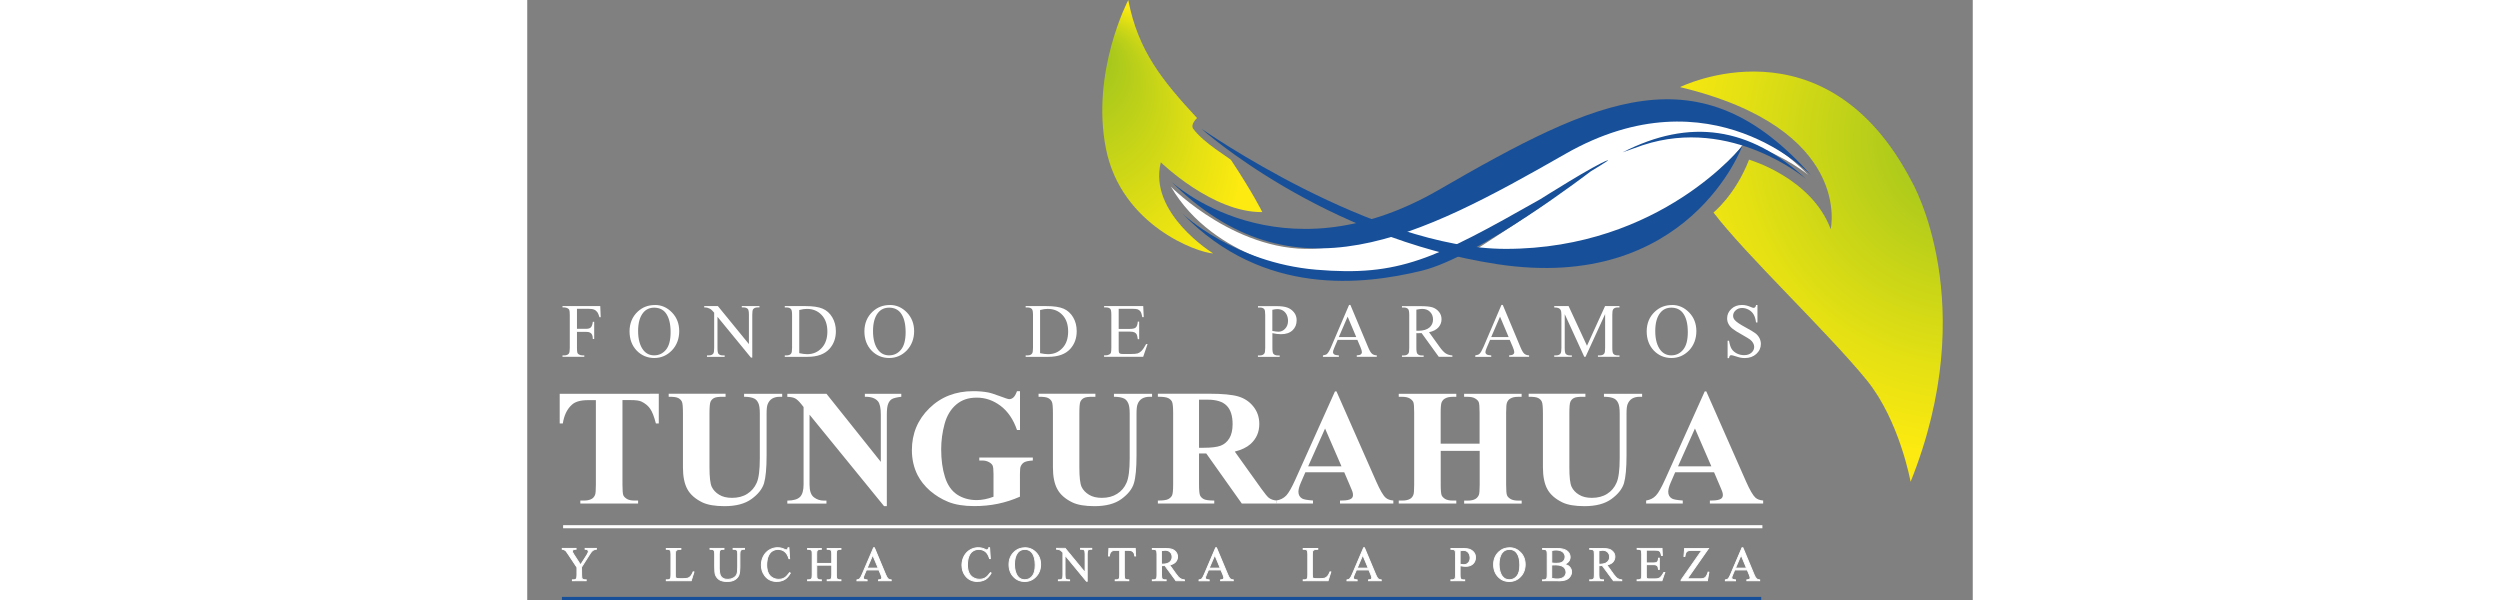 <svg xmlns="http://www.w3.org/2000/svg" xmlns:xlink="http://www.w3.org/1999/xlink" id="Layer_1" data-name="Layer 1" width="300px" height="72px" viewBox="0 0 283.73 117.77"><rect x="0" y="0" width="283.73" height="117.77" fill="#808080" stroke="none"/><defs><style>      .cls-1 {        fill: #fff;      }      .cls-2 {        fill: #174f99;      }      .cls-3 {        fill: url(#radial-gradient-2);      }      .cls-4 {        fill: url(#radial-gradient);      }    </style><radialGradient id="radial-gradient" cx="82.57" cy="31.43" fx="82.57" fy="7.34" r="31.18" gradientTransform="translate(27.43) scale(.99 1)" gradientUnits="userSpaceOnUse"><stop offset="0" stop-color="#95c11f"></stop><stop offset=".17" stop-color="#a8c81c"></stop><stop offset=".73" stop-color="#e4e013"></stop><stop offset="1" stop-color="#fcea10"></stop></radialGradient><radialGradient id="radial-gradient-2" cx="258.11" cy="27.06" fx="258.11" fy="27.06" r="62.15" xlink:href="#radial-gradient"></radialGradient></defs><g><path class="cls-4" d="M144.27,41.61s-1.81-3.69-6.12-10.19c-.23-.35-5.41-3.36-7.42-6.13-.64-.87,.74-2.12,.74-2.12-6.76-7.31-11.56-13.14-13.5-23.16,0,0-7.38,14.08-4.38,29.18,3,15.1,18.03,20.42,21.04,20.55,0,0-12.78-7.86-10.27-17.88,0,0,10.14,9.89,19.91,9.77Z"></path><path class="cls-1" d="M186.35,48.88s33.53,4,52.37-20.59c0,0-12.02-7.03-29.53,5.27-12.33,8.64-22.83,15.32-22.83,15.32Z"></path><path class="cls-1" d="M126.34,36.64s13.42,13.61,29.31,12.1c15.88-1.49,29.96-9.12,46.82-18.25,16.86-9.12,34.71-10.78,48.95,3.83,0,0-17.13-14.24-35.63-3.96-18.5,10.29-36.73,26.18-62.11,23.03,0,0-18.83-2.16-27.34-16.75Z"></path><path class="cls-2" d="M126.39,35.64s21.13,19.76,52.49,1.65c31.36-18.13,51.33-27.55,73.16-2.83,0,0-19.51-20.71-48.31-4.23-28.8,16.47-53.41,29.19-77.34,5.41Z"></path><path class="cls-2" d="M132.37,25.3s33.74,23.55,59.69,23.55c30.52,0,46.46-20.26,46.46-20.26,0,0-10.49,28.97-48.08,23.27-34.31-5.21-58.08-26.56-58.08-26.56Z"></path><path class="cls-2" d="M128.68,41.99s9.99,9.58,26.19,10.95c16.21,1.37,23.14-2.01,44.03-13.87,0,0,10.77-6.82,13.19-7.62,.68-.23-3.35,2.19-3.35,2.19,0,0-21.83,16.75-33.21,19.51-11.39,2.75-31,5.15-46.85-11.15Z"></path><path class="cls-2" d="M218.99,28.49c17.48-5.75,32.04,6.66,32.04,6.66-11.04-10.23-22.79-12.04-36.03-5.25l3.98-1.41Z"></path><path class="cls-3" d="M226.25,17.11s28.53-14.23,45.55,18.61c0,0,13.78,23.81-.27,58.85,0,0-2.17-12.05-8.64-19.99-7.8-9.54-23.84-24.67-30.05-32.87,0,0,4.33-3.49,6.98-10.37,0,0,12.26,3.53,16.03,13.65,0,0,4.52-19.74-29.61-27.9Z"></path></g><g><path class="cls-1" d="M9.76,60.62v3.92h1.81c.42,0,.72-.09,.91-.28,.19-.18,.32-.55,.39-1.09h.27v3.37h-.27c0-.39-.06-.67-.15-.85-.09-.19-.23-.32-.4-.41-.16-.09-.41-.14-.75-.14h-1.81v3.13c0,.5,.03,.84,.09,1,.05,.13,.15,.23,.31,.32,.22,.12,.45,.17,.68,.17h.36v.28H6.92v-.28h.35c.41,0,.71-.12,.9-.36,.12-.16,.18-.54,.18-1.13v-6.44c0-.5-.03-.83-.1-1-.04-.12-.15-.22-.3-.31-.21-.11-.44-.18-.68-.18h-.35v-.27h7.41l.09,2.19h-.25c-.13-.47-.28-.81-.45-1.03-.17-.21-.38-.38-.62-.47-.25-.1-.63-.15-1.15-.15h-2.19Z"></path><path class="cls-1" d="M25.05,59.86c1.3,0,2.41,.49,3.36,1.47,.95,.98,1.42,2.21,1.42,3.67s-.47,2.77-1.43,3.77c-.95,.99-2.11,1.5-3.46,1.5s-2.52-.49-3.46-1.46c-.93-.98-1.4-2.24-1.4-3.78s.54-2.87,1.61-3.87c.94-.87,2.06-1.29,3.36-1.29Zm-.14,.53c-.89,0-1.61,.33-2.15,.99-.67,.82-1,2.03-1,3.61s.35,2.88,1.04,3.75c.54,.67,1.24,1.01,2.11,1.01,.94,0,1.71-.37,2.32-1.1,.6-.73,.91-1.88,.91-3.45,0-1.71-.34-2.97-1-3.82-.54-.66-1.29-.99-2.24-.99Z"></path><path class="cls-1" d="M34.73,60.08h2.69l6.09,7.46v-5.74c0-.62-.07-.99-.2-1.14-.18-.21-.47-.32-.86-.32h-.34v-.27h3.47v.27h-.36c-.42,0-.71,.12-.9,.38-.1,.16-.15,.52-.15,1.08v8.39h-.26l-6.57-8.01v6.13c0,.61,.07,1,.2,1.14,.18,.21,.47,.31,.86,.31h.35v.28h-3.47v-.28h.35c.43,0,.73-.12,.9-.38,.11-.16,.16-.51,.16-1.08v-6.93c-.29-.33-.5-.55-.65-.66-.16-.11-.37-.2-.66-.3-.14-.04-.35-.07-.64-.07v-.27Z"></path><path class="cls-1" d="M50.55,70.04v-.28h.38c.41,0,.72-.13,.89-.4,.1-.16,.16-.52,.16-1.09v-6.44c0-.62-.07-1.01-.21-1.16-.19-.22-.47-.32-.84-.32h-.38v-.27h4.05c1.48,0,2.62,.17,3.39,.51,.78,.33,1.41,.9,1.88,1.69,.47,.79,.71,1.7,.71,2.73,0,1.38-.42,2.53-1.26,3.47-.95,1.04-2.38,1.56-4.31,1.56h-4.45Zm2.84-.72c.62,.13,1.14,.2,1.56,.2,1.13,0,2.08-.4,2.83-1.2,.75-.79,1.13-1.88,1.13-3.25s-.38-2.46-1.13-3.25c-.75-.79-1.7-1.19-2.89-1.19-.44,0-.94,.07-1.5,.22v8.46Z"></path><path class="cls-1" d="M71.16,59.86c1.29,0,2.41,.49,3.36,1.47,.94,.98,1.42,2.21,1.42,3.67s-.48,2.77-1.43,3.77c-.95,.99-2.12,1.5-3.47,1.5s-2.52-.49-3.46-1.46c-.93-.98-1.4-2.24-1.4-3.78s.54-2.87,1.62-3.87c.94-.87,2.06-1.29,3.36-1.29Zm-.14,.53c-.89,0-1.61,.33-2.15,.99-.67,.82-1,2.03-1,3.61s.34,2.88,1.04,3.75c.54,.67,1.24,1.01,2.12,1.01,.94,0,1.71-.37,2.32-1.1,.61-.73,.92-1.88,.92-3.45,0-1.71-.34-2.97-1.01-3.82-.54-.66-1.29-.99-2.23-.99Z"></path><path class="cls-1" d="M97.83,70.04v-.28h.38c.42,0,.72-.13,.9-.4,.1-.16,.16-.52,.16-1.09v-6.44c0-.62-.07-1.01-.21-1.16-.19-.22-.47-.32-.85-.32h-.38v-.27h4.05c1.49,0,2.62,.17,3.4,.51,.77,.33,1.4,.9,1.87,1.69,.47,.79,.7,1.7,.7,2.73,0,1.38-.42,2.53-1.26,3.47-.95,1.04-2.38,1.56-4.32,1.56h-4.45Zm2.83-.72c.63,.13,1.15,.2,1.57,.2,1.14,0,2.07-.4,2.82-1.2,.75-.79,1.12-1.88,1.12-3.25s-.37-2.46-1.12-3.25c-.75-.79-1.71-1.19-2.88-1.19-.44,0-.95,.07-1.51,.22v8.46Z"></path><path class="cls-1" d="M116.09,60.62v3.94h2.18c.57,0,.95-.09,1.14-.25,.26-.22,.39-.62,.43-1.19h.27v3.46h-.27c-.07-.49-.14-.8-.21-.93-.09-.17-.23-.3-.43-.41-.2-.09-.51-.15-.93-.15h-2.18v3.28c0,.44,.01,.71,.05,.8,.04,.11,.11,.17,.2,.23,.1,.05,.29,.08,.56,.08h1.68c.57,0,.97-.04,1.23-.11,.25-.08,.5-.24,.73-.46,.3-.31,.61-.76,.93-1.37h.29l-.86,2.49h-7.68v-.28h.35c.23,0,.45-.05,.67-.17,.16-.07,.27-.19,.33-.35,.05-.16,.08-.47,.08-.96v-6.47c0-.63-.07-1.02-.19-1.16-.18-.2-.47-.3-.88-.3h-.35v-.27h7.68l.1,2.18h-.28c-.1-.52-.21-.88-.34-1.08-.13-.2-.31-.34-.56-.45-.19-.06-.54-.11-1.03-.11h-2.73Z"></path><path class="cls-1" d="M146.26,65.38v2.9c0,.64,.07,1.02,.2,1.17,.19,.21,.47,.32,.85,.32h.38v.28h-4.27v-.28h.38c.42,0,.72-.14,.9-.41,.09-.14,.15-.5,.15-1.08v-6.44c0-.62-.06-1.01-.19-1.16-.19-.22-.47-.32-.85-.32h-.38v-.27h3.65c.89,0,1.59,.09,2.11,.28,.51,.18,.95,.5,1.3,.93,.35,.43,.53,.95,.53,1.55,0,.82-.27,1.48-.8,1.98-.54,.51-1.3,.77-2.28,.77-.24,0-.5-.02-.77-.05-.28-.04-.58-.09-.89-.15Zm0-.42c.26,.06,.48,.09,.68,.11,.2,.02,.38,.04,.52,.04,.51,0,.95-.2,1.31-.6,.37-.39,.56-.9,.56-1.53,0-.43-.09-.83-.26-1.2-.19-.37-.44-.64-.75-.83-.33-.19-.69-.28-1.11-.28-.25,0-.57,.05-.96,.14v4.14Z"></path><path class="cls-1" d="M162.92,66.71h-3.85l-.67,1.57c-.17,.39-.25,.68-.25,.86,0,.15,.07,.28,.22,.4,.15,.12,.46,.19,.94,.22v.28h-3.13v-.28c.42-.07,.68-.17,.8-.29,.26-.23,.53-.71,.83-1.43l3.5-8.19h.26l3.47,8.27c.27,.67,.53,1.1,.76,1.3,.22,.2,.54,.32,.95,.33v.28h-3.93v-.28c.4-.02,.67-.08,.8-.2,.15-.12,.21-.25,.21-.41,0-.21-.09-.55-.29-1.02l-.61-1.43Zm-.2-.55l-1.69-4.01-1.73,4.01h3.42Z"></path><path class="cls-1" d="M181.58,70.04h-2.66l-3.37-4.66c-.25,.01-.46,.02-.61,.02-.06,0-.13,0-.2,0-.07,0-.15,0-.22-.01v2.89c0,.64,.07,1.02,.21,1.17,.18,.21,.46,.32,.83,.32h.39v.28h-4.26v-.28h.37c.42,0,.72-.14,.91-.41,.1-.14,.15-.5,.15-1.08v-6.44c0-.62-.07-1.01-.21-1.16-.18-.22-.47-.32-.85-.32h-.37v-.27h3.62c1.06,0,1.84,.08,2.34,.23,.5,.16,.93,.44,1.28,.86,.35,.41,.53,.9,.53,1.48,0,.61-.21,1.14-.6,1.59-.4,.45-1.01,.78-1.85,.96l2.05,2.85c.47,.66,.88,1.09,1.21,1.3,.34,.23,.78,.36,1.32,.41v.28Zm-7.07-5.12c.09,0,.17,0,.24,0,.06,0,.12,0,.17,0,.95,0,1.66-.22,2.15-.62,.48-.41,.72-.94,.72-1.57s-.2-1.13-.58-1.51c-.39-.4-.91-.59-1.54-.59-.29,0-.67,.05-1.15,.15v4.13Z"></path><path class="cls-1" d="M192.84,66.71h-3.85l-.67,1.57c-.16,.39-.25,.68-.25,.86,0,.15,.07,.28,.21,.4,.15,.12,.46,.19,.94,.22v.28h-3.14v-.28c.42-.07,.68-.17,.81-.29,.25-.23,.52-.71,.83-1.43l3.5-8.19h.26l3.46,8.27c.28,.67,.53,1.1,.76,1.3,.23,.2,.54,.32,.95,.33v.28h-3.92v-.28c.4-.02,.66-.08,.8-.2,.15-.12,.21-.25,.21-.41,0-.21-.09-.55-.29-1.02l-.61-1.43Zm-.21-.55l-1.69-4.01-1.73,4.01h3.42Z"></path><path class="cls-1" d="M207.48,70.04l-3.84-8.38v6.65c0,.61,.07,1,.19,1.14,.18,.21,.47,.31,.86,.31h.35v.28h-3.46v-.28h.35c.42,0,.72-.12,.89-.38,.11-.16,.17-.51,.17-1.08v-6.5c0-.44-.05-.76-.15-.95-.06-.15-.19-.27-.38-.36-.18-.09-.48-.14-.88-.14v-.27h2.82l3.61,7.79,3.55-7.79h2.82v.27h-.34c-.43,0-.73,.12-.9,.38-.11,.16-.16,.52-.16,1.08v6.5c0,.61,.07,1,.21,1.14,.17,.21,.46,.31,.86,.31h.34v.28h-4.23v-.28h.36c.42,0,.72-.12,.89-.38,.11-.16,.16-.51,.16-1.08v-6.65l-3.84,8.38h-.24Z"></path><path class="cls-1" d="M224.7,59.86c1.29,0,2.41,.49,3.36,1.47,.95,.98,1.42,2.21,1.42,3.67s-.48,2.77-1.42,3.77c-.96,.99-2.11,1.5-3.47,1.5s-2.52-.49-3.46-1.46c-.93-.98-1.4-2.24-1.4-3.78s.54-2.87,1.62-3.87c.94-.87,2.05-1.29,3.35-1.29Zm-.14,.53c-.9,0-1.61,.33-2.15,.99-.67,.82-1,2.03-1,3.61s.34,2.88,1.04,3.75c.54,.67,1.24,1.01,2.11,1.01,.94,0,1.71-.37,2.32-1.1,.61-.73,.92-1.88,.92-3.45,0-1.71-.33-2.97-1.01-3.82-.54-.66-1.28-.99-2.23-.99Z"></path><path class="cls-1" d="M241.47,59.86v3.44h-.28c-.08-.66-.24-1.18-.47-1.57-.22-.39-.55-.7-.96-.93-.42-.23-.86-.35-1.31-.35-.51,0-.93,.16-1.26,.47-.34,.3-.5,.67-.5,1.06,0,.3,.1,.58,.32,.83,.3,.37,1.03,.86,2.16,1.47,.93,.5,1.56,.88,1.91,1.15,.34,.26,.6,.58,.79,.94,.18,.37,.27,.75,.27,1.14,0,.75-.29,1.4-.88,1.95-.59,.54-1.34,.82-2.26,.82-.29,0-.55-.02-.81-.07-.15-.02-.47-.11-.95-.26-.47-.16-.77-.23-.91-.23-.12,0-.22,.03-.28,.11-.07,.07-.13,.23-.16,.46h-.28v-3.41h.28c.12,.71,.29,1.25,.51,1.6,.22,.35,.55,.65,.99,.88,.45,.23,.93,.35,1.46,.35,.61,0,1.09-.16,1.45-.49,.36-.32,.53-.7,.53-1.14,0-.25-.07-.49-.21-.75-.13-.25-.34-.48-.62-.7-.19-.14-.71-.45-1.56-.94-.86-.47-1.45-.85-1.82-1.14-.36-.28-.63-.59-.82-.94-.19-.34-.28-.71-.28-1.13,0-.72,.28-1.33,.83-1.85,.55-.52,1.24-.77,2.09-.77,.53,0,1.09,.12,1.68,.38,.28,.12,.47,.19,.58,.19,.13,0,.23-.04,.31-.12,.08-.07,.15-.22,.19-.45h.28Z"></path></g><g><g><path class="cls-1" d="M11.35,107.65h2.21v.17h-.12c-.09,0-.2,.04-.36,.1-.16,.07-.3,.18-.43,.31-.12,.14-.28,.36-.47,.66l-1.53,2.41v1.58c0,.4,.04,.64,.13,.73,.12,.13,.31,.2,.56,.2h.21v.17h-2.69v-.17h.22c.27,0,.45-.09,.57-.25,.06-.09,.1-.33,.1-.69v-1.49l-1.74-2.66c-.2-.31-.34-.5-.42-.59-.07-.08-.23-.17-.46-.28-.06-.02-.15-.04-.27-.04v-.17h2.71v.17h-.13c-.15,0-.29,.03-.41,.1-.12,.06-.18,.17-.18,.31,0,.11,.09,.31,.28,.6l1.33,2.05,1.24-1.95c.18-.3,.28-.51,.28-.66,0-.08-.02-.17-.06-.23-.04-.07-.11-.12-.19-.16-.08-.04-.21-.06-.38-.06v-.17Z"></path><path class="cls-1" d="M11.64,114.08h-2.87v-.36h.32c.24,0,.4-.07,.49-.2,.04-.06,.09-.21,.09-.64v-1.49l-1.73-2.6c-.2-.31-.34-.5-.41-.58-.04-.04-.15-.13-.42-.26-.03-.02-.09-.04-.24-.04h-.09v-.36h2.9v.36h-.23c-.13,0-.26,.02-.36,.09-.1,.05-.14,.11-.14,.22,0,.05,.04,.2,.27,.56l1.25,1.93,1.17-1.83c.18-.28,.26-.49,.26-.61,0-.07-.01-.14-.05-.18-.03-.06-.08-.1-.15-.14-.05-.02-.15-.04-.34-.04h-.09v-.36h2.4v.36h-.21c-.07,0-.17,.04-.32,.1-.14,.06-.28,.16-.4,.29-.13,.13-.29,.35-.46,.64l-1.53,2.41,.02,1.53c0,.48,.06,.63,.1,.68,.11,.11,.27,.16,.5,.16h.3v.36h0Zm-2.39-.19h1.93c-.2-.02-.35-.09-.46-.21-.1-.12-.15-.37-.15-.8v-1.58l1.54-2.46c.19-.3,.35-.52,.49-.67,.14-.14,.29-.26,.45-.33,.12-.05,.21-.09,.29-.1h-1.79c.08,0,.15,.02,.21,.05,.1,.05,.18,.12,.24,.19,.05,.09,.08,.19,.08,.29,0,.16-.09,.38-.29,.7l-1.32,2.08-1.4-2.16c-.2-.31-.3-.52-.3-.66,0-.17,.08-.31,.23-.39,.09-.05,.2-.09,.31-.1h-2.26c.05,0,.1,.02,.15,.04,.23,.11,.39,.22,.48,.3,.07,.08,.22,.28,.43,.6l1.74,2.65v1.55c0,.38-.02,.62-.11,.74-.1,.15-.26,.25-.48,.27h0Z"></path></g><g><path class="cls-1" d="M32.59,112.23l.15,.03-.54,1.72h-4.91v-.17h.24c.27,0,.46-.09,.57-.27,.07-.09,.1-.33,.1-.69v-4.09c0-.39-.05-.64-.13-.74-.13-.13-.31-.2-.54-.2h-.24v-.17h2.87v.17c-.34,0-.57,.02-.71,.09-.13,.06-.23,.15-.28,.25-.05,.1-.08,.33-.08,.71v3.98c0,.26,.03,.43,.08,.53,.03,.06,.09,.11,.17,.15,.07,.03,.32,.04,.73,.04h.46c.48,0,.82-.04,1.01-.1,.2-.07,.38-.2,.54-.38,.16-.18,.33-.47,.49-.87Z"></path><path class="cls-1" d="M32.27,114.08h-5.07v-.36h.34c.23,0,.4-.07,.5-.22,.03-.05,.08-.19,.08-.64v-4.09c0-.48-.06-.64-.11-.68-.1-.11-.25-.17-.47-.17h-.34v-.36h3.05v.36h-.1c-.34,0-.55,.02-.66,.08-.12,.05-.2,.12-.24,.2-.02,.05-.07,.2-.07,.68v3.98c0,.3,.04,.43,.07,.49,.03,.04,.07,.08,.12,.1,.03,0,.16,.04,.7,.04h.46c.46,0,.79-.04,.99-.1,.19-.07,.35-.19,.5-.36,.15-.17,.32-.45,.47-.83l.02-.07,.33,.07-.59,1.88h0Zm-4.57-.19h4.44l.43-1.38c-.13,.28-.26,.5-.39,.65-.17,.19-.37,.33-.58,.41-.21,.08-.55,.12-1.05,.12h-.46c-.57,0-.71-.04-.77-.06-.09-.03-.17-.1-.21-.18-.06-.12-.08-.31-.08-.58v-3.98c0-.39,.03-.63,.08-.76,.05-.11,.16-.21,.32-.29,.09-.05,.23-.07,.4-.08h-2.11c.19,.02,.33,.1,.44,.22,.11,.12,.16,.38,.16,.8v4.09c0,.39-.04,.63-.11,.74-.11,.16-.28,.27-.49,.29h0Z"></path></g><g><path class="cls-1" d="M40.39,107.82v-.17h2.24v.17h-.24c-.25,0-.44,.1-.57,.31-.06,.1-.1,.33-.1,.68v2.58c0,.63-.06,1.12-.19,1.47-.13,.36-.37,.66-.75,.91-.37,.25-.87,.38-1.5,.38-.69,0-1.23-.12-1.58-.36-.35-.24-.61-.56-.76-.96-.1-.28-.15-.8-.15-1.56v-2.48c0-.39-.06-.64-.16-.76-.11-.12-.29-.18-.52-.18h-.24v-.17h2.74v.17h-.25c-.25,0-.45,.08-.55,.24-.09,.11-.12,.35-.12,.7v2.77c0,.25,.02,.53,.07,.84,.04,.32,.12,.57,.25,.75,.12,.17,.28,.32,.51,.44,.23,.12,.5,.17,.82,.17,.41,0,.79-.09,1.11-.28,.33-.18,.55-.41,.68-.69,.11-.28,.17-.76,.17-1.44v-2.56c0-.39-.05-.64-.13-.74-.12-.13-.3-.2-.54-.2h-.24Z"></path><path class="cls-1" d="M39.28,114.23c-.71,0-1.25-.13-1.63-.37-.37-.25-.64-.59-.8-1.02-.1-.28-.15-.8-.15-1.59v-2.48c0-.45-.07-.63-.14-.71-.09-.09-.24-.15-.45-.15h-.33v-.36h2.93v.36h-.34c-.23,0-.39,.06-.48,.2-.04,.06-.11,.21-.11,.65v2.77c0,.24,.02,.52,.07,.83,.04,.3,.12,.54,.23,.7,.11,.17,.26,.3,.48,.41,.48,.24,1.29,.21,1.85-.11,.31-.17,.52-.38,.63-.64,.12-.27,.18-.75,.18-1.4v-2.56c0-.48-.07-.63-.12-.68-.1-.11-.25-.17-.46-.17h-.33v-.36h2.43v.36h-.33c-.22,0-.38,.09-.49,.26-.03,.05-.09,.19-.09,.62v2.58c0,.65-.07,1.14-.19,1.51-.13,.36-.4,.68-.79,.95-.38,.26-.9,.39-1.55,.39h0Zm-2.99-6.48c.18,.02,.32,.08,.41,.19,.13,.15,.19,.42,.19,.83v2.48c0,.75,.05,1.27,.14,1.54,.14,.38,.38,.7,.73,.92,.34,.23,.85,.34,1.52,.34,.61,0,1.1-.13,1.45-.36,.35-.25,.59-.53,.71-.85,.13-.34,.19-.83,.19-1.45v-2.58c0-.37,.03-.61,.11-.73,.12-.18,.29-.3,.51-.33h-1.46c.18,.02,.34,.1,.45,.22,.1,.12,.15,.38,.15,.8v2.56c0,.68-.05,1.17-.18,1.47-.13,.3-.37,.56-.71,.74-.62,.34-1.49,.37-2.02,.1-.23-.12-.42-.28-.54-.47-.13-.19-.21-.45-.27-.79-.04-.32-.07-.6-.07-.85v-2.77c0-.38,.06-.63,.15-.75,.1-.15,.25-.24,.47-.27h-1.91Z"></path></g><g><path class="cls-1" d="M51.37,107.51l.15,2.15h-.15c-.19-.64-.46-1.11-.82-1.39-.36-.29-.79-.42-1.29-.42-.43,0-.79,.1-1.14,.31-.33,.22-.6,.56-.8,1.02-.2,.47-.28,1.06-.28,1.75,0,.57,.08,1.07,.27,1.49,.18,.42,.46,.74,.83,.96,.37,.23,.79,.35,1.27,.35,.41,0,.78-.09,1.08-.27,.32-.17,.66-.52,1.04-1.04l.14,.09c-.32,.57-.69,.98-1.11,1.24-.43,.26-.93,.39-1.52,.39-1.05,0-1.86-.39-2.44-1.18-.43-.58-.65-1.25-.65-2.05,0-.63,.14-1.2,.43-1.74,.28-.53,.67-.94,1.17-1.23,.49-.29,1.04-.43,1.62-.43,.46,0,.91,.1,1.36,.34,.14,.07,.23,.1,.28,.1,.09,0,.16-.02,.23-.09,.08-.08,.13-.2,.17-.35h.16Z"></path><path class="cls-1" d="M49.04,114.23c-1.08,0-1.92-.4-2.51-1.21-.44-.59-.67-1.3-.67-2.11,0-.65,.15-1.25,.43-1.78,.3-.55,.7-.98,1.21-1.27,.91-.54,2.06-.62,3.07-.11,.17,.09,.22,.09,.22,.09,.08,0,.13-.02,.18-.06,.07-.07,.11-.17,.14-.3l.02-.07h.32l.15,2.34h-.31l-.02-.07c-.19-.62-.45-1.08-.8-1.34-.63-.5-1.62-.56-2.33-.1-.32,.19-.57,.52-.76,.97-.19,.45-.29,1.02-.29,1.71,0,.56,.09,1.05,.26,1.45,.18,.41,.44,.71,.79,.92,.65,.41,1.61,.44,2.26,.08,.31-.17,.64-.52,1.01-1.02l.06-.08,.28,.19-.04,.08c-.33,.57-.71,1-1.14,1.27-.45,.26-.97,.4-1.56,.4h0Zm.14-6.63c-.57,0-1.1,.14-1.58,.42-.48,.27-.86,.68-1.14,1.2-.28,.51-.41,1.08-.41,1.69,0,.77,.2,1.44,.63,2,.55,.75,1.35,1.13,2.36,1.13,.56,0,1.05-.13,1.47-.38,.38-.24,.72-.61,1.02-1.11-.36,.49-.69,.81-1,.98-.71,.39-1.73,.35-2.44-.08-.38-.23-.67-.57-.87-1.01-.18-.43-.28-.94-.28-1.53,0-.71,.1-1.3,.29-1.78,.21-.49,.49-.85,.83-1.06,.77-.49,1.85-.44,2.54,.11,.34,.27,.62,.71,.81,1.29l-.14-1.89c-.04,.13-.1,.24-.18,.32-.13,.12-.23,.19-.61,0-.43-.21-.87-.32-1.32-.32h0Z"></path></g><g><path class="cls-1" d="M56.84,110.59h2.95v-1.82c0-.32-.02-.54-.06-.64-.04-.07-.1-.14-.2-.2-.13-.07-.27-.11-.43-.11h-.22v-.17h2.71v.17h-.22c-.15,0-.29,.04-.43,.1-.1,.05-.16,.12-.2,.23-.04,.1-.06,.31-.06,.61v4.09c0,.33,.02,.54,.06,.64,.03,.08,.09,.14,.19,.2,.13,.07,.28,.12,.43,.12h.22v.17h-2.71v-.17h.22c.26,0,.45-.07,.57-.23,.08-.1,.11-.34,.11-.72v-1.93h-2.95v1.93c0,.33,.02,.54,.06,.64,.03,.08,.09,.14,.2,.2,.14,.07,.28,.12,.42,.12h.23v.17h-2.71v-.17h.22c.26,0,.45-.07,.57-.23,.07-.1,.11-.34,.11-.72v-4.09c0-.32-.02-.54-.06-.64-.03-.07-.1-.14-.19-.2-.13-.07-.28-.11-.43-.11h-.22v-.17h2.71v.17h-.23c-.14,0-.29,.04-.42,.1-.1,.05-.16,.12-.2,.23-.04,.1-.06,.31-.06,.61v1.82Z"></path><path class="cls-1" d="M61.67,114.08h-2.89v-.36h.31c.23,0,.39-.06,.49-.19,.05-.06,.1-.22,.1-.67v-1.83h-2.76v1.83c0,.4,.04,.55,.06,.61,.02,.06,.07,.11,.15,.15,.12,.07,.25,.1,.37,.1h.32v.36h-2.89v-.36h.32c.23,0,.39-.06,.49-.19,.04-.05,.1-.2,.1-.67v-4.09c0-.38-.03-.54-.05-.6-.02-.06-.07-.1-.16-.16-.12-.06-.25-.09-.38-.09h-.32v-.36h2.89v.36h-.32c-.14,0-.26,.02-.38,.09-.08,.04-.13,.1-.16,.18-.02,.05-.05,.19-.05,.58v1.73h2.76v-1.73c0-.38-.03-.54-.05-.6-.02-.06-.08-.1-.15-.15-.12-.07-.24-.1-.38-.1h-.31v-.36h2.89v.36h-.31c-.14,0-.27,.02-.38,.09-.08,.04-.13,.1-.16,.18-.03,.06-.05,.21-.05,.58v4.09c0,.31,.02,.52,.05,.6,.02,.06,.08,.11,.16,.16,.12,.07,.25,.1,.38,.1h.31v.36h0Zm-2.41-.19h1.95c-.11-.02-.22-.05-.33-.11-.11-.07-.19-.15-.23-.25-.05-.11-.07-.32-.07-.67v-4.09c0-.32,.02-.52,.06-.64,.04-.12,.12-.21,.24-.28,.11-.05,.21-.09,.32-.1h-1.96c.11,0,.22,.05,.32,.1,.12,.07,.19,.15,.24,.25,.04,.11,.07,.33,.07,.67v1.92h-3.13v-1.92c0-.32,.03-.52,.07-.64,.04-.12,.12-.21,.24-.28,.1-.05,.2-.09,.33-.1h-1.97c.11,0,.22,.05,.32,.1,.12,.07,.2,.16,.23,.25,.05,.11,.07,.33,.07,.67v4.09c0,.42-.03,.66-.13,.78-.11,.14-.27,.23-.48,.25h1.96c-.11-.02-.22-.05-.33-.11-.12-.07-.2-.14-.24-.24-.05-.12-.07-.34-.07-.68v-2.02h3.13v2.02c0,.42-.04,.66-.14,.78-.11,.14-.27,.23-.47,.25h0Z"></path></g><g><path class="cls-1" d="M69.03,111.86h-2.45l-.43,1c-.11,.25-.16,.43-.16,.55,0,.1,.05,.18,.14,.26,.09,.08,.29,.12,.59,.15v.17h-2v-.17c.26-.05,.44-.11,.52-.19,.16-.15,.33-.45,.53-.91l2.23-5.22h.16l2.21,5.28c.18,.41,.34,.7,.48,.82,.15,.13,.35,.2,.61,.21v.17h-2.51v-.17c.26-.02,.43-.06,.52-.13,.08-.07,.13-.16,.13-.26,0-.14-.06-.36-.19-.64l-.38-.92Zm-.13-.34l-1.08-2.56-1.1,2.56h2.18Z"></path><path class="cls-1" d="M71.55,114.08h-2.69v-.35h.08c.29-.02,.41-.07,.46-.11,.07-.05,.1-.11,.1-.19,0-.09-.03-.27-.18-.62l-.36-.85h-2.33l-.41,.94c-.13,.29-.15,.44-.15,.52,0,.07,.03,.13,.1,.19,.05,.04,.19,.09,.55,.12h.08v.36h-2.18v-.34l.07-.02c.32-.05,.43-.13,.47-.16,.15-.14,.32-.44,.5-.88l2.26-5.27h.28l2.23,5.33c.17,.41,.33,.67,.46,.79,.13,.11,.31,.17,.55,.19h.09v.36h0Zm-2.46-.19h2.24c-.22-.03-.4-.11-.54-.22-.15-.14-.32-.42-.51-.86l-2.23-5.21-2.21,5.16c-.2,.47-.37,.78-.54,.94-.08,.09-.25,.15-.48,.2h1.78c-.27-.02-.44-.07-.53-.15-.12-.1-.18-.21-.18-.33s.06-.33,.17-.58l.46-1.06h2.58l.41,.97c.13,.3,.19,.52,.19,.68,0,.13-.05,.24-.16,.33-.09,.07-.23,.11-.44,.13h0Zm-.06-2.28h-2.46l1.24-2.89,1.21,2.89h0Zm-2.18-.19h1.9l-.94-2.24-.96,2.24h0Z"></path></g><g><path class="cls-1" d="M90.74,107.51l.15,2.15h-.15c-.2-.64-.47-1.11-.83-1.39-.37-.29-.79-.42-1.29-.42-.42,0-.8,.1-1.14,.31-.34,.22-.61,.56-.8,1.02-.2,.47-.29,1.06-.29,1.75,0,.57,.09,1.07,.27,1.49,.18,.42,.46,.74,.83,.96,.37,.23,.8,.35,1.26,.35,.42,0,.78-.09,1.1-.27,.32-.17,.66-.52,1.04-1.04l.14,.09c-.32,.57-.69,.98-1.12,1.24-.42,.26-.93,.39-1.51,.39-1.05,0-1.86-.39-2.45-1.18-.43-.58-.64-1.25-.64-2.05,0-.63,.14-1.2,.42-1.74,.29-.53,.68-.94,1.18-1.23,.49-.29,1.04-.43,1.63-.43,.46,0,.92,.1,1.36,.34,.13,.07,.23,.1,.28,.1,.09,0,.16-.02,.22-.09,.09-.08,.14-.2,.18-.35h.17Z"></path><path class="cls-1" d="M88.41,114.23c-1.08,0-1.92-.4-2.52-1.21-.44-.59-.65-1.3-.65-2.11,0-.64,.15-1.24,.44-1.78,.29-.54,.7-.97,1.2-1.27,.92-.54,2.05-.62,3.08-.11,.17,.09,.23,.09,.23,.09,.06,0,.12-.02,.17-.07,.07-.06,.12-.16,.14-.3l.02-.07h.32l.16,2.34h-.32l-.02-.07c-.19-.63-.45-1.08-.79-1.34-.63-.5-1.62-.55-2.33-.1-.32,.19-.58,.52-.76,.97-.19,.46-.28,1.03-.28,1.71,0,.55,.09,1.04,.27,1.45,.17,.4,.44,.71,.8,.92,.65,.41,1.61,.44,2.26,.08,.3-.17,.64-.52,1.01-1.02l.05-.08,.29,.19-.04,.07c-.32,.58-.7,1-1.14,1.28-.45,.26-.97,.4-1.56,.4h0Zm.14-6.63c-.57,0-1.1,.14-1.58,.42-.48,.28-.86,.68-1.14,1.2-.27,.51-.41,1.08-.41,1.69,0,.76,.21,1.43,.62,2,.56,.75,1.36,1.13,2.37,1.13,.56,0,1.04-.13,1.46-.38,.39-.24,.73-.61,1.03-1.11-.36,.49-.7,.81-1,.98-.71,.39-1.73,.35-2.45-.08-.38-.24-.67-.58-.86-1.01-.19-.44-.29-.95-.29-1.53,0-.7,.1-1.3,.3-1.78,.2-.49,.48-.84,.83-1.06,.76-.48,1.85-.44,2.54,.11,.34,.27,.62,.69,.81,1.29l-.14-1.89c-.04,.13-.09,.24-.18,.32-.13,.13-.25,.19-.61,0-.42-.21-.87-.32-1.31-.32h0Z"></path></g><g><path class="cls-1" d="M97.73,107.51c.83,0,1.54,.3,2.14,.93,.61,.63,.9,1.41,.9,2.35s-.3,1.75-.91,2.39c-.61,.64-1.34,.96-2.2,.96s-1.61-.31-2.21-.93c-.59-.62-.89-1.43-.89-2.41s.35-1.82,1.03-2.47c.59-.55,1.3-.82,2.13-.82Zm-.08,.34c-.56,0-1.02,.21-1.37,.63-.43,.53-.64,1.29-.64,2.3s.22,1.83,.67,2.39c.33,.42,.78,.63,1.34,.63,.6,0,1.09-.23,1.48-.69,.39-.47,.58-1.2,.58-2.2,0-1.09-.21-1.89-.64-2.43-.35-.42-.82-.63-1.42-.63Z"></path><path class="cls-1" d="M97.66,114.23c-.9,0-1.66-.32-2.27-.96-.61-.63-.92-1.47-.92-2.47s.35-1.88,1.06-2.53c.6-.57,1.35-.85,2.19-.85s1.6,.33,2.21,.96c.62,.64,.93,1.45,.93,2.42s-.31,1.8-.94,2.45c-.62,.65-1.38,.98-2.27,.98h0Zm.06-6.63c-.8,0-1.5,.26-2.07,.79-.67,.62-1,1.42-1,2.4s.29,1.75,.87,2.34c.57,.6,1.29,.91,2.14,.91s1.54-.32,2.13-.93c.59-.62,.88-1.4,.88-2.33s-.29-1.68-.88-2.29c-.58-.59-1.28-.9-2.08-.9h0Zm-.08,6.29c-.58,0-1.06-.22-1.42-.67-.45-.57-.69-1.4-.69-2.45s.23-1.83,.66-2.36c.36-.44,.85-.66,1.44-.66,.63,0,1.13,.22,1.49,.66,.43,.55,.67,1.38,.67,2.49,0,1.01-.21,1.77-.61,2.25-.41,.48-.93,.73-1.55,.73h0Zm0-5.96c-.54,0-.97,.2-1.29,.59-.41,.5-.62,1.27-.62,2.25s.21,1.79,.65,2.34c.33,.4,.74,.59,1.27,.59,.57,0,1.03-.22,1.4-.66,.38-.45,.56-1.16,.56-2.14,0-1.05-.21-1.85-.62-2.37-.33-.41-.78-.61-1.35-.61h0Z"></path></g><g><path class="cls-1" d="M103.9,107.65h1.72l3.87,4.75v-3.66c0-.39-.05-.63-.13-.73-.12-.14-.3-.2-.55-.2h-.22v-.17h2.21v.17h-.22c-.27,0-.46,.08-.57,.24-.07,.1-.11,.33-.11,.69v5.34h-.17l-4.17-5.1v3.9c0,.4,.04,.64,.12,.73,.12,.13,.3,.2,.55,.2h.22v.17h-2.21v-.17h.22c.28,0,.47-.09,.58-.25,.07-.09,.1-.33,.1-.69v-4.41c-.19-.21-.33-.36-.42-.43-.1-.07-.24-.13-.42-.19-.09-.02-.23-.04-.41-.04v-.17Z"></path><path class="cls-1" d="M110,114.18h-.27l-4.08-4.94v3.64c0,.48,.06,.63,.1,.68,.1,.11,.26,.16,.48,.16h.32v.36h-2.39v-.36h.31c.24,0,.41-.07,.5-.2,.03-.05,.09-.2,.09-.64v-4.41c-.16-.16-.3-.29-.38-.35-.09-.07-.23-.12-.39-.18-.07-.03-.2-.04-.38-.04h-.1v-.36h1.82l3.78,4.59v-3.4c0-.48-.07-.62-.11-.67-.1-.11-.26-.16-.48-.16h-.31v-.36h2.39v.36h-.31c-.24,0-.4,.06-.5,.2-.03,.05-.08,.19-.08,.63v5.44h0Zm-4.53-5.46l4.33,5.3h.01v-5.28c0-.39,.04-.62,.12-.73,.11-.15,.27-.24,.48-.27h-1.42c.2,.02,.34,.1,.45,.21,.1,.11,.15,.37,.15,.79v3.91l-4.04-4.95-1.44,.03c.1,0,.17,.02,.23,.04,.18,.07,.33,.13,.44,.2,.1,.07,.24,.21,.44,.44l.02,4.46c0,.38-.04,.62-.12,.74-.1,.15-.27,.25-.49,.27h1.43c-.19-.02-.34-.09-.45-.21-.1-.12-.15-.37-.15-.8v-4.16h0Z"></path></g><g><path class="cls-1" d="M119.34,107.65l.07,1.48h-.17c-.03-.26-.08-.45-.14-.56-.1-.18-.22-.32-.39-.39-.16-.08-.37-.13-.63-.13h-.89v4.83c0,.4,.04,.64,.13,.73,.11,.13,.3,.2,.54,.2h.22v.17h-2.69v-.17h.23c.26,0,.46-.09,.57-.25,.07-.09,.1-.33,.1-.69v-4.83h-.76c-.29,0-.51,.01-.63,.06-.16,.07-.3,.18-.41,.34-.12,.17-.18,.4-.2,.68h-.18l.07-1.48h5.18Z"></path><path class="cls-1" d="M118.17,114.08h-2.86v-.36h.31c.24,0,.4-.07,.49-.2,.04-.06,.09-.21,.09-.64v-4.75h-.67c-.29,0-.49,.02-.6,.06-.14,.05-.26,.16-.37,.31-.11,.15-.17,.37-.2,.64v.08h-.36l.08-1.67h5.35l.08,1.67h-.35v-.08c-.04-.25-.09-.43-.14-.53-.09-.17-.21-.29-.35-.37-.15-.07-.35-.12-.59-.12h-.79v4.75c0,.48,.06,.63,.1,.68,.1,.11,.26,.16,.47,.16h.31v.36h0Zm-2.38-.19h1.91c-.19-.02-.34-.09-.45-.21-.1-.12-.15-.37-.15-.8v-4.93h.99c.27,0,.5,.04,.68,.14,.17,.1,.32,.24,.42,.44,.07,.12,.11,.28,.14,.51h0l-.07-1.29h-5l-.06,1.28c.03-.26,.11-.46,.22-.62,.12-.17,.28-.31,.46-.37,.13-.05,.34-.07,.66-.07h.86v4.93c0,.38-.04,.62-.12,.74-.11,.15-.26,.25-.48,.27h0Z"></path></g><g><path class="cls-1" d="M129,113.99h-1.7l-2.14-2.96c-.16,0-.29,0-.39,0-.04,0-.08,0-.13,0h-.15v1.83c0,.4,.05,.65,.14,.75,.11,.14,.29,.21,.53,.21h.25v.17h-2.72v-.17h.25c.27,0,.46-.09,.57-.27,.06-.09,.09-.33,.09-.69v-4.09c0-.39-.04-.65-.13-.74-.12-.13-.3-.2-.53-.2h-.25v-.17h2.31c.67,0,1.17,.05,1.49,.15,.32,.1,.59,.28,.81,.55,.22,.26,.34,.57,.34,.94s-.12,.73-.38,1.01c-.26,.28-.65,.49-1.18,.6l1.31,1.83c.3,.42,.56,.69,.78,.83,.21,.14,.49,.23,.84,.27v.17Zm-4.51-3.26h.26c.61,0,1.07-.13,1.37-.39,.31-.26,.46-.59,.46-1s-.12-.71-.37-.96c-.25-.26-.58-.37-.99-.37-.18,0-.43,.03-.74,.09v2.64Z"></path><path class="cls-1" d="M129.09,114.08h-1.79l-2.22-3.01c-.08,.04-.21,.05-.31,.05h-.18s0,1.74,0,1.74c0,.5,.07,.65,.1,.68,.11,.13,.26,.18,.47,.18h.34v.36h-2.9v-.36h.34c.23,0,.4-.07,.49-.22,.04-.05,.09-.19,.09-.64v-4.09c0-.49-.07-.64-.11-.68-.1-.11-.26-.17-.47-.17h-.34v-.36h2.4c.69,0,1.19,.05,1.53,.15,.33,.1,.62,.3,.85,.57,.24,.28,.36,.62,.36,1,0,.41-.14,.76-.41,1.08-.25,.27-.62,.47-1.09,.6l1.22,1.71c.3,.41,.55,.68,.75,.81,.2,.12,.46,.21,.8,.25h.08v.36h0Zm-3.93-3.15l2.22,3,1.52-.04c-.32-.04-.58-.13-.8-.26-.22-.15-.49-.42-.8-.86l-1.39-1.94,.14-.02c.51-.12,.88-.3,1.13-.57,.24-.28,.36-.59,.36-.95,0-.34-.11-.64-.31-.89-.21-.25-.47-.42-.78-.51-.31-.1-.79-.14-1.46-.14h-1.9c.18,.02,.34,.1,.45,.22,.11,.11,.15,.37,.15,.8v4.09c0,.4-.04,.63-.12,.75-.1,.16-.27,.26-.48,.29h1.9c-.18-.02-.33-.1-.44-.22-.11-.11-.15-.37-.15-.81v-1.94h.37c.1,.01,.23,.01,.39,0h0Zm-.41-.11h-.2s-.15-.1-.15-.1v-2.72h.08c.32-.07,.56-.1,.75-.1,.43,0,.78,.13,1.05,.4,.26,.27,.4,.62,.4,1.03s-.17,.79-.49,1.08c-.32,.28-.8,.41-1.43,.41h0Zm-.17-.18h.12c.63,0,1.07-.13,1.36-.38,.28-.25,.42-.55,.42-.93s-.11-.67-.35-.9c-.23-.22-.53-.34-.92-.34-.15,0-.38,.03-.64,.08v2.47h0Z"></path></g><g><path class="cls-1" d="M136.16,111.86h-2.45l-.43,1c-.11,.25-.16,.43-.16,.55,0,.1,.04,.18,.13,.26,.09,.08,.29,.12,.6,.15v.17h-2v-.17c.27-.05,.44-.11,.52-.19,.16-.15,.34-.45,.52-.91l2.23-5.22h.17l2.2,5.28c.18,.41,.34,.7,.49,.82,.14,.13,.35,.2,.6,.21v.17h-2.49v-.17c.25-.02,.42-.06,.51-.13,.1-.07,.13-.16,.13-.26,0-.14-.05-.36-.18-.64l-.39-.92Zm-.13-.34l-1.07-2.56-1.11,2.56h2.18Z"></path><path class="cls-1" d="M138.68,114.08h-2.68v-.35h.08c.3-.02,.42-.07,.46-.11,.06-.05,.1-.11,.1-.19,0-.09-.03-.27-.18-.62l-.36-.85h-2.33l-.4,.94c-.13,.29-.16,.44-.16,.52s.03,.13,.11,.19c.05,.04,.19,.09,.54,.12h.09v.36h-2.18v-.34l.08-.02c.32-.05,.42-.12,.46-.16,.16-.14,.32-.44,.51-.88l2.25-5.27h.28l2.24,5.33c.17,.41,.32,.67,.45,.79,.13,.11,.31,.17,.55,.19h.09v.36h0Zm-2.45-.19h2.24c-.23-.03-.41-.11-.55-.22-.15-.14-.32-.42-.5-.86l-2.22-5.21-2.21,5.16c-.2,.47-.38,.78-.55,.94-.08,.09-.24,.15-.48,.2h1.78c-.27-.02-.43-.07-.53-.15-.11-.09-.17-.2-.17-.33s.06-.33,.17-.58l.45-1.06h2.58l.41,.97c.13,.3,.19,.54,.19,.68,0,.13-.05,.24-.16,.33-.08,.07-.22,.11-.42,.13h0Zm-.07-2.28h-2.45l1.25-2.89,1.21,2.89h0Zm-2.17-.19h1.9l-.93-2.24-.96,2.24h0Z"></path></g><g><path class="cls-1" d="M157.59,112.23l.15,.03-.54,1.72h-4.91v-.17h.25c.26,0,.45-.09,.57-.27,.06-.09,.1-.33,.1-.69v-4.09c0-.39-.04-.64-.13-.74-.12-.13-.31-.2-.54-.2h-.25v-.17h2.87v.17c-.34,0-.57,.02-.7,.09-.15,.06-.24,.15-.28,.25-.05,.1-.08,.33-.08,.71v3.98c0,.26,.03,.43,.08,.53,.04,.06,.09,.11,.17,.15,.08,.03,.32,.04,.73,.04h.46c.49,0,.83-.04,1.03-.1,.19-.07,.37-.2,.54-.38,.17-.18,.32-.47,.49-.87Z"></path><path class="cls-1" d="M157.27,114.08h-5.06v-.36h.33c.23,0,.4-.07,.5-.22,.03-.05,.08-.19,.08-.64v-4.09c0-.48-.07-.63-.11-.68-.11-.11-.26-.17-.47-.17h-.33v-.36h3.05v.36h-.1c-.35,0-.55,.02-.66,.08-.12,.05-.2,.12-.24,.2-.02,.06-.06,.22-.06,.68v3.98c0,.24,.02,.41,.06,.49,.03,.04,.07,.08,.12,.1,.04,0,.17,.04,.7,.04h.46c.48,0,.8-.04,.99-.1,.18-.07,.35-.19,.5-.36,.15-.17,.31-.45,.46-.83l.03-.07,.33,.07-.59,1.88h0Zm-4.58-.19h4.45l.44-1.4c-.14,.3-.27,.51-.41,.67-.17,.2-.36,.33-.58,.41-.2,.08-.55,.12-1.05,.12h-.46c-.56,0-.7-.04-.76-.06-.09-.03-.17-.1-.21-.18-.07-.12-.09-.3-.09-.58v-3.98c0-.41,.02-.64,.08-.76,.06-.12,.17-.22,.32-.29,.09-.05,.23-.07,.39-.08h-2.12c.2,.02,.35,.1,.46,.22,.11,.12,.15,.37,.15,.8v4.09c0,.38-.03,.62-.11,.74-.11,.16-.27,.27-.5,.29h0Z"></path></g><g><path class="cls-1" d="M165.2,111.86h-2.45l-.43,1c-.11,.25-.16,.43-.16,.55,0,.1,.05,.18,.14,.26,.09,.08,.29,.12,.59,.15v.17h-2v-.17c.27-.05,.44-.11,.52-.19,.16-.15,.34-.45,.53-.91l2.23-5.22h.16l2.21,5.28c.17,.41,.33,.7,.48,.82,.15,.13,.35,.2,.61,.21v.17h-2.51v-.17c.26-.02,.43-.06,.51-.13,.09-.07,.14-.16,.14-.26,0-.14-.06-.36-.18-.64l-.39-.92Zm-.13-.34l-1.07-2.56-1.1,2.56h2.17Z"></path><path class="cls-1" d="M167.72,114.08h-2.68v-.35h.09c.29-.02,.41-.07,.46-.11,.07-.05,.09-.11,.09-.19,0-.09-.02-.27-.18-.62l-.36-.85h-2.33l-.41,.94c-.13,.29-.15,.44-.15,.52,0,.07,.04,.13,.11,.19,.05,.04,.19,.09,.54,.12h.09v.36h-2.18v-.34l.08-.02c.31-.05,.43-.12,.46-.16,.15-.14,.32-.44,.51-.88l2.25-5.27h.28l2.24,5.33c.17,.41,.33,.67,.46,.79,.13,.11,.31,.17,.55,.19h.08v.36h0Zm-2.46-.19h2.25c-.23-.03-.4-.11-.55-.22-.15-.14-.32-.42-.51-.86l-2.23-5.21-2.2,5.16c-.2,.47-.38,.78-.55,.94-.08,.09-.25,.15-.48,.2h1.78c-.26-.02-.43-.07-.53-.15-.12-.1-.18-.21-.18-.33s.05-.33,.16-.58l.46-1.06h2.57l.41,.97c.13,.3,.19,.52,.19,.68,0,.13-.05,.24-.17,.33-.08,.07-.23,.11-.43,.13h0Zm-.05-2.28h-2.45l1.24-2.89,1.22,2.89h0Zm-2.17-.19h1.9l-.94-2.24-.96,2.24h0Z"></path></g><g><path class="cls-1" d="M183.11,111.02v1.84c0,.4,.04,.65,.13,.75,.12,.14,.3,.21,.54,.21h.24v.17h-2.71v-.17h.24c.26,0,.46-.09,.58-.27,.07-.09,.09-.33,.09-.69v-4.09c0-.39-.04-.65-.12-.74-.13-.13-.31-.2-.55-.2h-.24v-.17h2.32c.57,0,1.02,.06,1.34,.17,.32,.12,.6,.31,.83,.6,.23,.27,.34,.6,.34,.99,0,.51-.17,.93-.51,1.26-.35,.32-.83,.48-1.45,.48-.15,0-.32,0-.5-.04-.17-.01-.37-.05-.57-.09Zm0-.26c.17,.03,.32,.05,.44,.06,.13,.02,.24,.03,.33,.03,.32,0,.6-.13,.83-.38,.24-.24,.35-.57,.35-.97,0-.27-.05-.52-.17-.77-.11-.23-.27-.41-.48-.53-.2-.12-.44-.18-.7-.18-.16,0-.36,.04-.61,.09v2.64Z"></path><path class="cls-1" d="M184.1,114.08h-2.9v-.36h.33c.24,0,.4-.07,.5-.22,.02-.05,.08-.19,.08-.64v-4.09c0-.49-.06-.64-.1-.68-.1-.11-.26-.17-.47-.17h-.33v-.36h2.42c.58,0,1.04,.06,1.37,.18,.34,.13,.63,.33,.87,.62,.23,.29,.35,.65,.35,1.05,0,.54-.18,.99-.54,1.33-.45,.42-1.09,.6-2.02,.48-.14-.01-.3-.05-.47-.08v1.73c0,.5,.08,.65,.11,.68,.11,.13,.26,.18,.47,.18h.33v.36h0Zm-2.4-.19h1.91c-.19-.02-.33-.1-.45-.22-.1-.12-.16-.37-.16-.81v-1.96l.12,.03c.19,.04,.38,.08,.56,.1,.87,.11,1.47-.04,1.87-.43,.32-.31,.49-.7,.49-1.19,0-.37-.11-.67-.32-.93-.22-.26-.48-.45-.8-.56-.31-.12-.75-.17-1.31-.17h-1.92c.19,.02,.34,.1,.44,.22,.1,.11,.15,.36,.15,.8v4.09c0,.51-.06,.67-.1,.74-.11,.16-.27,.27-.49,.29h0Zm2.17-2.95c-.09,0-.21-.01-.34-.03-.13-.01-.28-.04-.45-.06l-.08-.02v-2.78l.08-.02c.69-.16,1.01-.11,1.38,.09,.22,.13,.39,.32,.51,.57,.12,.24,.18,.52,.18,.8,0,.43-.12,.77-.38,1.04-.25,.27-.56,.41-.9,.41h0Zm-.68-.27c.14,.03,.26,.04,.37,.06,.53,.06,.79-.03,1.09-.32,.22-.23,.33-.54,.33-.92,0-.25-.06-.5-.16-.72-.1-.22-.25-.38-.44-.49-.3-.17-.59-.22-1.18-.09v2.48h0Z"></path></g><g><path class="cls-1" d="M192.84,107.51c.82,0,1.53,.3,2.13,.93,.61,.63,.91,1.41,.91,2.35s-.3,1.75-.92,2.39c-.61,.64-1.34,.96-2.2,.96s-1.61-.31-2.2-.93c-.59-.62-.89-1.43-.89-2.41s.34-1.82,1.03-2.47c.59-.55,1.31-.82,2.14-.82Zm-.09,.34c-.56,0-1.03,.21-1.37,.63-.42,.53-.64,1.29-.64,2.3s.23,1.83,.67,2.39c.34,.42,.79,.63,1.34,.63,.59,0,1.09-.23,1.48-.69,.39-.47,.58-1.2,.58-2.2,0-1.09-.22-1.89-.64-2.43-.35-.42-.81-.63-1.42-.63Z"></path><path class="cls-1" d="M192.77,114.23c-.9,0-1.66-.32-2.26-.96-.61-.63-.92-1.47-.92-2.47s.36-1.88,1.05-2.53c.61-.57,1.35-.85,2.2-.85s1.58,.33,2.2,.96c.62,.64,.93,1.45,.93,2.42s-.31,1.8-.93,2.45c-.62,.65-1.39,.98-2.27,.98h0Zm.08-6.63c-.81,0-1.5,.26-2.08,.79-.66,.62-.99,1.42-.99,2.4s.29,1.75,.87,2.34c.57,.6,1.29,.91,2.13,.91s1.55-.32,2.14-.93c.59-.62,.88-1.4,.88-2.33s-.3-1.68-.87-2.29c-.59-.59-1.28-.9-2.07-.9h0Zm-.09,6.29c-.58,0-1.06-.22-1.41-.67-.46-.57-.69-1.4-.69-2.45s.23-1.82,.67-2.36c.36-.44,.84-.66,1.43-.66,.63,0,1.13,.22,1.5,.66,.43,.55,.66,1.39,.66,2.49,0,1.02-.2,1.78-.6,2.25-.41,.48-.93,.73-1.56,.73h0Zm0-5.96c-.54,0-.97,.2-1.29,.59-.42,.5-.62,1.27-.62,2.25s.21,1.79,.65,2.34c.32,.39,.74,.59,1.27,.59,.58,0,1.04-.22,1.41-.66,.38-.45,.56-1.16,.56-2.14,0-1.05-.21-1.85-.62-2.37-.33-.41-.77-.61-1.35-.61h0Z"></path></g><g><path class="cls-1" d="M203.55,110.76c.44,.09,.76,.24,.98,.45,.3,.29,.46,.64,.46,1.05,0,.32-.11,.61-.3,.91-.19,.29-.47,.5-.81,.63-.36,.13-.88,.2-1.59,.2h-3v-.17h.24c.26,0,.46-.09,.57-.25,.08-.11,.11-.34,.11-.7v-4.09c0-.39-.05-.64-.14-.74-.12-.13-.3-.2-.54-.2h-.24v-.17h2.75c.51,0,.91,.03,1.22,.11,.47,.12,.83,.31,1.08,.6,.25,.29,.37,.61,.37,.98,0,.32-.09,.61-.3,.86-.18,.25-.47,.43-.85,.56Zm-2.45-.26c.11,.02,.25,.04,.4,.04,.14,.02,.3,.02,.48,.02,.46,0,.79-.05,1.03-.14,.23-.1,.4-.25,.52-.45,.12-.2,.18-.43,.18-.66,0-.37-.15-.69-.45-.95-.3-.27-.74-.4-1.32-.4-.31,0-.59,.03-.84,.11v2.43Zm0,3.04c.36,.08,.72,.12,1.07,.12,.56,0,.99-.12,1.29-.39,.29-.25,.44-.56,.44-.94,0-.25-.06-.48-.2-.71-.14-.23-.35-.41-.65-.54-.3-.13-.68-.2-1.12-.2-.2,0-.36,0-.5,.01-.14,0-.25,.01-.33,.04v2.6Z"></path><path class="cls-1" d="M202.28,114.08h-3.09v-.36h.33c.23,0,.4-.07,.5-.21,.04-.07,.09-.23,.09-.65v-4.09c0-.48-.08-.63-.11-.68-.11-.11-.26-.17-.47-.17h-.33v-.36h2.84c.53,0,.93,.04,1.24,.12,.5,.12,.86,.33,1.12,.62,.26,.3,.39,.66,.39,1.04,0,.34-.11,.65-.31,.92-.15,.2-.37,.36-.63,.48,.32,.1,.57,.23,.75,.41,.32,.31,.48,.68,.48,1.11,0,.33-.11,.65-.32,.96-.21,.3-.5,.53-.86,.67-.36,.14-.91,.21-1.62,.21h0Zm-2.6-.19h2.6c.7,0,1.22-.06,1.56-.19,.33-.13,.59-.33,.77-.59,.19-.27,.29-.56,.29-.86,0-.39-.14-.71-.43-.98-.2-.2-.51-.34-.93-.44l-.34-.06,.33-.11c.36-.13,.63-.3,.82-.53,.17-.24,.27-.5,.27-.8,0-.34-.11-.65-.35-.92-.23-.28-.57-.46-1.02-.57-.3-.07-.7-.1-1.21-.1h-2.34c.19,.02,.34,.1,.45,.22,.11,.12,.16,.38,.16,.8v4.09c0,.39-.04,.63-.12,.75-.11,.15-.27,.25-.49,.28h0Zm2.49-.15c-.36,0-.73-.05-1.09-.13l-.08-.02v-2.75l.08-.02c.08,0,.2-.02,.34-.02,.14,0,.31-.02,.51-.02,.45,0,.84,.07,1.16,.21,.32,.13,.56,.32,.69,.57,.15,.23,.22,.49,.22,.75,0,.41-.16,.74-.47,1.01-.31,.27-.76,.41-1.35,.41h0Zm-.98-.29c.87,.19,1.76,.13,2.21-.25,.27-.24,.41-.53,.41-.88,0-.23-.07-.45-.19-.66-.12-.21-.33-.38-.61-.5-.3-.12-.66-.19-1.09-.19-.2,0-.36,0-.5,.01-.09,0-.17,.01-.24,.01v2.45h0Zm.79-2.8c-.18,0-.34,0-.5-.01-.15-.02-.28-.03-.4-.05l-.08-.02v-2.58h.07c.26-.08,.55-.12,.87-.12,.6,0,1.06,.15,1.38,.42,.32,.28,.49,.62,.49,1.02,0,.26-.07,.5-.2,.71-.13,.22-.33,.38-.57,.49-.24,.11-.58,.16-1.06,.16h0Zm-.79-.23c.09,0,.2,.02,.31,.04,.15,0,.31,.02,.48,.02,.44,0,.78-.05,.99-.15,.21-.09,.37-.22,.48-.41,.12-.19,.17-.38,.17-.62,0-.35-.14-.63-.41-.88-.29-.24-.71-.37-1.27-.37-.27,0-.53,.03-.75,.09v2.29h0Z"></path></g><g><path class="cls-1" d="M214.86,113.99h-1.69l-2.15-2.96c-.16,0-.29,0-.39,0-.04,0-.09,0-.13,0h-.14v1.83c0,.4,.04,.65,.13,.75,.11,.14,.29,.21,.53,.21h.25v.17h-2.71v-.17h.24c.27,0,.45-.09,.57-.27,.07-.09,.09-.33,.09-.69v-4.09c0-.39-.04-.65-.13-.74-.12-.13-.31-.2-.54-.2h-.24v-.17h2.31c.68,0,1.17,.05,1.49,.15,.32,.1,.59,.28,.81,.55,.23,.26,.34,.57,.34,.94s-.13,.73-.38,1.01c-.25,.28-.65,.49-1.18,.6l1.31,1.83c.3,.42,.56,.69,.77,.83,.21,.14,.5,.23,.85,.27v.17Zm-4.5-3.26h.26c.6,0,1.06-.13,1.37-.39,.3-.26,.46-.59,.46-1s-.13-.71-.37-.96c-.25-.26-.58-.37-.98-.37-.18,0-.43,.03-.73,.09v2.64Z"></path><path class="cls-1" d="M214.95,114.08h-1.78l-2.23-3.01c-.07,.04-.21,.05-.31,.05h-.19s0,1.74,0,1.74c0,.5,.07,.65,.11,.68,.1,.13,.26,.18,.46,.18h.34v.36h-2.9v-.36h.33c.23,0,.4-.07,.5-.22,.03-.05,.08-.19,.08-.64v-4.09c0-.49-.06-.64-.11-.68-.1-.11-.26-.17-.47-.17h-.33v-.36h2.4c.69,0,1.19,.05,1.51,.15,.34,.1,.62,.3,.86,.57,.24,.28,.36,.61,.36,1s-.14,.77-.41,1.08c-.24,.27-.61,.47-1.1,.6l1.23,1.71c.29,.4,.54,.68,.75,.81,.2,.12,.46,.21,.8,.25h.08v.36h0Zm-3.93-3.15l2.23,3,1.52-.04c-.33-.04-.59-.13-.8-.26-.23-.15-.5-.44-.8-.86l-1.38-1.94,.13-.02c.52-.12,.89-.31,1.13-.57,.24-.28,.36-.58,.36-.95,0-.35-.1-.64-.31-.89-.21-.25-.47-.42-.77-.51-.3-.1-.79-.14-1.46-.14h-1.91c.19,.02,.34,.1,.45,.22,.11,.11,.15,.36,.15,.8v4.09c0,.51-.06,.67-.11,.74-.11,.16-.28,.27-.5,.29h1.92c-.19-.02-.34-.1-.45-.22-.09-.11-.15-.37-.15-.81v-1.94h.37c.1,.01,.22,.01,.39,0h0Zm-.4-.11h-.21s-.15-.1-.15-.1v-2.72h.07c.31-.07,.56-.1,.76-.1,.43,0,.78,.13,1.05,.4,.27,.27,.4,.62,.4,1.03s-.17,.79-.49,1.08c-.33,.28-.81,.41-1.43,.41h0Zm-.17-.18h.07l.1,.09v-.08c.58,0,1.03-.13,1.31-.38,.28-.25,.43-.55,.43-.93s-.11-.67-.35-.9c-.22-.22-.54-.34-.92-.34-.16,0-.38,.03-.65,.08v2.47h0Z"></path></g><g><path class="cls-1" d="M219.65,107.99v2.51h1.39c.36,0,.6-.05,.72-.16,.16-.14,.26-.4,.27-.75h.18v2.2h-.18c-.04-.31-.08-.51-.13-.59-.05-.11-.14-.19-.28-.26-.12-.06-.32-.1-.58-.1h-1.39v2.1c0,.27,0,.44,.04,.5,.03,.07,.07,.11,.13,.14,.06,.04,.18,.06,.35,.06h1.07c.37,0,.62-.03,.78-.08,.17-.04,.31-.15,.47-.3,.19-.19,.39-.48,.59-.87h.19l-.55,1.59h-4.89v-.17h.23c.14,0,.29-.04,.42-.11,.1-.05,.17-.12,.21-.22,.03-.11,.05-.3,.05-.61v-4.12c0-.4-.04-.65-.12-.74-.11-.13-.3-.19-.56-.19h-.23v-.17h4.89l.07,1.38h-.19c-.06-.33-.14-.56-.21-.68-.09-.13-.2-.22-.36-.29-.13-.04-.35-.07-.66-.07h-1.74Z"></path><path class="cls-1" d="M222.79,114.08h-5.04v-.36h.32c.13,0,.26-.03,.38-.1,.08-.04,.13-.09,.17-.17,.02-.06,.04-.21,.04-.58v-4.12c0-.5-.06-.65-.09-.69-.09-.09-.26-.15-.49-.15h-.32v-.36h5.07l.08,1.57h-.35l-.02-.07c-.08-.39-.15-.57-.21-.66-.06-.11-.17-.19-.31-.25-.07-.02-.24-.06-.62-.06h-1.65v2.32h1.3c.42,0,.59-.08,.67-.15,.14-.13,.22-.35,.23-.69v-.09h.35v2.39h-.34v-.08c-.06-.38-.11-.52-.13-.56-.04-.09-.12-.16-.24-.21-.11-.06-.3-.09-.54-.09h-1.3v2c0,.37,.02,.45,.03,.47,.02,.05,.04,.08,.09,.1,.02,.01,.09,.04,.31,.04h1.07c.34,0,.6-.01,.75-.07,.16-.05,.29-.14,.43-.28,.19-.19,.39-.48,.58-.85l.03-.05h.37l-.61,1.77h0Zm-4.58-.19h4.45l.48-1.4h0c-.2,.36-.38,.65-.58,.85-.17,.16-.33,.26-.51,.32-.17,.05-.44,.08-.81,.08h-1.07c-.19,0-.33-.03-.4-.07-.08-.05-.14-.11-.17-.19-.02-.06-.04-.16-.04-.55v-2.2h1.48c.28,0,.49,.05,.62,.11,.15,.07,.26,.17,.32,.29,.04,.09,.09,.28,.13,.55h0v-1.97c-.04,.31-.13,.54-.29,.69-.15,.12-.4,.18-.79,.18h-1.48v-2.69h1.83c.32,0,.55,.02,.69,.07,.17,.07,.3,.18,.4,.32,.09,.13,.16,.35,.21,.65h.01l-.06-1.2h-4.39c.19,.02,.34,.09,.45,.19,.07,.08,.14,.24,.14,.81v4.12c0,.32-.02,.53-.06,.64-.04,.13-.13,.21-.25,.28-.1,.05-.21,.1-.32,.11h0Z"></path></g><g><path class="cls-1" d="M231.87,107.65l-4.16,5.95h2.6c.41,0,.71-.08,.92-.26,.21-.18,.4-.53,.56-1.06l.16,.03-.29,1.68h-5.16v-.17l4.06-5.79h-2.03c-.33,0-.58,.04-.73,.11-.16,.07-.27,.17-.35,.32-.08,.14-.15,.4-.22,.78h-.18l.14-1.58h4.69Z"></path><path class="cls-1" d="M231.72,114.08h-5.33v-.26l3.98-5.7h-1.85c-.32,0-.55,.03-.7,.11-.13,.06-.23,.15-.3,.27-.08,.13-.14,.38-.21,.75v.07h-.37l.15-1.76h4.95l-4.16,5.96h2.42c.38,0,.67-.08,.86-.24,.2-.15,.38-.5,.54-1.02l.02-.08,.33,.06-.33,1.85h0Zm-5.16-.19h5.01l.25-1.4c-.16,.46-.34,.76-.54,.92-.23,.19-.55,.28-.98,.28h-2.77l4.16-5.95h-4.43l-.12,1.4h0c.06-.36,.13-.6,.21-.74,.09-.15,.22-.27,.38-.35,.17-.08,.42-.11,.78-.11h2.2l-4.17,5.94v.02h0Z"></path></g><g><path class="cls-1" d="M239.47,111.86h-2.46l-.43,1c-.11,.25-.17,.43-.17,.55,0,.1,.04,.18,.14,.26,.09,.08,.29,.12,.6,.15v.17h-2v-.17c.27-.05,.43-.11,.52-.19,.16-.15,.33-.45,.52-.91l2.23-5.22h.16l2.21,5.28c.17,.41,.33,.7,.48,.82,.15,.13,.34,.2,.61,.21v.17h-2.51v-.17c.26-.02,.43-.06,.52-.13,.09-.07,.13-.16,.13-.26,0-.14-.06-.36-.19-.64l-.37-.92Zm-.14-.34l-1.07-2.56-1.11,2.56h2.17Z"></path><path class="cls-1" d="M241.98,114.08h-2.68v-.35h.09c.23-.02,.39-.06,.46-.11,.07-.05,.1-.11,.1-.19,0-.12-.06-.33-.18-.62l-.36-.85h-2.34l-.4,.94c-.11,.24-.15,.41-.15,.52,0,.07,.03,.13,.11,.19,.05,.04,.19,.09,.55,.12h.08v.36h-2.18v-.34l.07-.02c.32-.05,.44-.13,.48-.16,.1-.1,.28-.33,.5-.88l2.26-5.27h.29l2.22,5.33c.17,.41,.33,.67,.47,.79,.13,.11,.31,.17,.54,.19h.09v.36h0Zm-2.45-.19h2.24c-.22-.03-.4-.11-.54-.22-.15-.14-.33-.42-.51-.86l-2.22-5.21-2.21,5.16c-.19,.46-.38,.78-.55,.94-.09,.09-.26,.15-.49,.2h1.78c-.27-.02-.44-.07-.53-.15-.11-.1-.17-.21-.17-.33s.06-.32,.17-.58l.45-1.06h2.58l.41,.97c.12,.3,.19,.54,.19,.68,0,.13-.05,.24-.17,.33-.08,.07-.22,.11-.43,.13h0Zm-.06-2.28h-2.46l1.25-2.89,1.21,2.89h0Zm-2.18-.19h1.9l-.93-2.24-.97,2.24h0Z"></path></g></g><g><path class="cls-1" d="M25.82,77.29v5.83h-.57c-.34-1.34-.72-2.31-1.13-2.9-.42-.59-.99-1.06-1.71-1.4-.41-.2-1.11-.29-2.12-.29h-1.6v16.62c0,1.1,.06,1.79,.17,2.07,.13,.28,.37,.51,.73,.73,.35,.2,.84,.3,1.46,.3h.71v.59H10.42v-.59h.72c.62,0,1.13-.11,1.51-.33,.28-.15,.5-.41,.65-.76,.12-.25,.17-.93,.17-2v-16.62h-1.55c-1.46,0-2.52,.3-3.18,.92-.93,.85-1.51,2.07-1.76,3.66h-.61v-5.83H25.82Z"></path><path class="cls-1" d="M27.77,77.29h11.16v.59h-.56c-.84,0-1.41,.08-1.73,.26-.31,.17-.54,.42-.67,.73-.13,.3-.2,1.07-.2,2.3v10.55c0,1.92,.15,3.21,.44,3.83,.3,.62,.77,1.14,1.45,1.55,.67,.42,1.52,.62,2.54,.62,1.17,0,2.17-.26,2.99-.79,.82-.52,1.44-1.24,1.85-2.17,.41-.91,.61-2.52,.61-4.81v-8.79c0-.96-.1-1.65-.3-2.06-.2-.42-.45-.7-.77-.86-.47-.24-1.14-.36-2.02-.36v-.59h7.48v.59h-.45c-.6,0-1.11,.12-1.52,.36-.4,.25-.69,.61-.88,1.1-.14,.34-.21,.95-.21,1.83v8.18c0,2.54-.17,4.36-.5,5.49-.34,1.12-1.15,2.16-2.45,3.1-1.3,.95-3.07,1.41-5.31,1.41-1.88,0-3.32-.25-4.35-.74-1.39-.68-2.38-1.55-2.95-2.61-.58-1.05-.86-2.49-.86-4.28v-10.55c0-1.24-.06-2.01-.2-2.31-.14-.31-.38-.55-.72-.73-.34-.18-.96-.26-1.88-.25v-.59Z"></path><path class="cls-1" d="M58.73,77.29l10.67,13.37v-9.27c0-1.29-.18-2.17-.56-2.62-.52-.62-1.36-.91-2.57-.89v-.59h7.15v.59c-.92,.11-1.53,.27-1.84,.45-.32,.19-.56,.49-.73,.92-.18,.41-.27,1.13-.27,2.15v17.95h-.54l-14.63-17.95v13.7c0,1.24,.28,2.07,.86,2.51,.57,.44,1.22,.65,1.95,.65h.51v.59h-7.68v-.59c1.19-.01,2.02-.25,2.5-.73,.46-.48,.69-1.3,.69-2.43v-15.21l-.46-.58c-.46-.57-.86-.94-1.21-1.12-.35-.18-.85-.28-1.52-.3v-.59h7.68Z"></path><path class="cls-1" d="M96.72,76.8v7.6h-.59c-.71-2.07-1.79-3.65-3.21-4.73-1.43-1.08-2.98-1.62-4.68-1.62s-2.96,.45-4.04,1.36c-1.07,.91-1.83,2.16-2.28,3.79-.44,1.62-.67,3.28-.67,4.99,0,2.06,.25,3.88,.74,5.43,.48,1.56,1.28,2.7,2.36,3.44,1.09,.72,2.39,1.1,3.88,1.1,.52,0,1.06-.06,1.61-.17,.55-.11,1.11-.27,1.68-.49v-4.48c0-.84-.06-1.4-.18-1.65-.11-.25-.36-.47-.72-.67-.37-.2-.81-.31-1.33-.31h-.56v-.59h10.51v.59c-.8,.05-1.35,.17-1.66,.33-.31,.17-.56,.44-.72,.82-.1,.2-.15,.69-.15,1.47v4.48c-1.38,.61-2.82,1.08-4.31,1.39-1.49,.31-3.05,.46-4.65,.46-2.05,0-3.76-.28-5.12-.83-1.35-.55-2.55-1.3-3.58-2.19-1.04-.91-1.85-1.94-2.43-3.06-.74-1.46-1.12-3.11-1.12-4.91,0-3.24,1.15-5.99,3.43-8.22,2.29-2.24,5.16-3.35,8.62-3.35,1.08,0,2.05,.09,2.91,.25,.46,.08,1.22,.33,2.28,.72,1.04,.39,1.66,.6,1.86,.6,.29,0,.57-.11,.82-.33,.26-.23,.49-.63,.71-1.24h.59Z"></path><path class="cls-1" d="M100.35,77.29h11.17v.59h-.56c-.84,0-1.41,.08-1.73,.26-.31,.17-.53,.42-.67,.73-.13,.3-.19,1.07-.19,2.3v10.55c0,1.92,.15,3.21,.43,3.83,.29,.62,.78,1.14,1.45,1.55,.67,.42,1.52,.62,2.54,.62,1.17,0,2.16-.26,2.99-.79,.83-.52,1.45-1.24,1.85-2.17,.41-.91,.62-2.52,.62-4.81v-8.79c0-.96-.11-1.65-.31-2.06-.2-.42-.45-.7-.76-.86-.48-.24-1.15-.36-2.02-.36v-.59h7.48v.59h-.45c-.61,0-1.11,.12-1.52,.36-.4,.25-.7,.61-.87,1.1-.14,.34-.21,.95-.21,1.83v8.18c0,2.54-.17,4.36-.51,5.49-.33,1.12-1.15,2.16-2.44,3.1-1.29,.95-3.07,1.41-5.31,1.41-1.88,0-3.32-.25-4.34-.74-1.4-.68-2.38-1.55-2.95-2.61-.58-1.05-.86-2.49-.86-4.28v-10.55c0-1.24-.06-2.01-.21-2.31-.14-.31-.38-.55-.72-.73-.34-.18-.97-.26-1.89-.25v-.59Z"></path><path class="cls-1" d="M131.86,89.02v6.04c0,1.17,.07,1.9,.21,2.2,.15,.3,.4,.55,.76,.73,.36,.17,1.04,.26,2.02,.26v.59h-11.07v-.59c1.01,0,1.68-.09,2.04-.28,.35-.19,.6-.43,.74-.72,.15-.3,.22-1.03,.22-2.2v-13.99c0-1.16-.08-1.9-.22-2.2-.14-.3-.39-.54-.75-.72-.37-.18-1.04-.27-2.03-.27v-.59h10.05c2.62,0,4.54,.18,5.75,.54,1.21,.36,2.2,1.03,2.96,1.99,.77,.97,1.15,2.1,1.15,3.41,0,1.59-.57,2.9-1.73,3.94-.73,.65-1.75,1.14-3.08,1.48l5.21,7.29c.68,.94,1.16,1.53,1.45,1.77,.44,.33,.95,.5,1.52,.54v.59h-6.81l-6.97-9.82h-1.42Zm0-10.57v9.44h.91c1.48,0,2.58-.13,3.32-.4,.73-.28,1.3-.77,1.73-1.47,.42-.7,.63-1.63,.63-2.75,0-1.64-.38-2.86-1.16-3.64-.77-.79-2.01-1.18-3.73-1.18h-1.7Z"></path><path class="cls-1" d="M160.37,92.7h-7.64l-.91,2.1c-.3,.7-.45,1.28-.45,1.73,0,.6,.25,1.05,.74,1.33,.29,.17,.99,.3,2.12,.38v.59h-7.19v-.59c.77-.12,1.41-.44,1.92-.96,.5-.52,1.12-1.61,1.85-3.25l7.73-17.2h.3l7.8,17.68c.74,1.67,1.35,2.73,1.83,3.16,.35,.33,.87,.52,1.53,.57v.59h-10.47v-.59h.43c.84,0,1.43-.12,1.76-.35,.24-.17,.36-.41,.36-.73,0-.19-.03-.39-.09-.59-.02-.09-.18-.5-.48-1.19l-1.15-2.69Zm-.55-1.17l-3.22-7.42-3.32,7.42h6.54Z"></path><path class="cls-1" d="M179.3,88.48v6.67c0,1.1,.07,1.79,.18,2.07,.13,.28,.36,.51,.71,.73,.36,.2,.84,.3,1.45,.3h.72v.59h-11.3v-.59h.71c.63,0,1.13-.11,1.51-.33,.28-.15,.5-.41,.64-.76,.12-.25,.17-.93,.17-2v-14.17c0-1.1-.05-1.8-.17-2.07-.12-.27-.36-.51-.71-.72-.36-.21-.84-.31-1.44-.31h-.71v-.59h11.3v.59h-.72c-.63,0-1.13,.11-1.51,.34-.28,.15-.5,.39-.66,.76-.11,.26-.18,.92-.18,2v6.1h7.64v-6.1c0-1.1-.06-1.8-.17-2.07-.12-.27-.36-.51-.72-.72-.35-.21-.84-.31-1.45-.31h-.7v-.59h11.29v.59h-.7c-.64,0-1.14,.11-1.51,.34-.28,.15-.5,.39-.65,.76-.12,.26-.18,.92-.18,2v14.17c0,1.1,.06,1.79,.18,2.07,.11,.28,.35,.51,.72,.73,.35,.2,.84,.3,1.45,.3h.7v.59h-11.29v-.59h.7c.64,0,1.15-.11,1.52-.33,.27-.15,.49-.41,.66-.76,.11-.25,.17-.93,.17-2v-6.67h-7.64Z"></path><path class="cls-1" d="M196.54,77.29h11.16v.59h-.55c-.84,0-1.42,.08-1.73,.26-.32,.17-.54,.42-.67,.73-.14,.3-.2,1.07-.2,2.3v10.55c0,1.92,.14,3.21,.44,3.83,.29,.62,.77,1.14,1.45,1.55,.67,.42,1.51,.62,2.53,.62,1.17,0,2.17-.26,3-.79,.82-.52,1.44-1.24,1.84-2.17,.41-.91,.62-2.52,.62-4.81v-8.79c0-.96-.1-1.65-.3-2.06-.2-.42-.46-.7-.77-.86-.47-.24-1.15-.36-2.02-.36v-.59h7.49v.59h-.45c-.61,0-1.11,.12-1.52,.36-.4,.25-.69,.61-.88,1.1-.14,.34-.21,.95-.21,1.83v8.18c0,2.54-.17,4.36-.5,5.49-.34,1.12-1.16,2.16-2.45,3.1-1.3,.95-3.07,1.41-5.31,1.41-1.88,0-3.32-.25-4.33-.74-1.4-.68-2.38-1.55-2.96-2.61-.57-1.05-.86-2.49-.86-4.28v-10.55c0-1.24-.07-2.01-.21-2.31-.13-.31-.37-.55-.71-.73-.34-.18-.96-.26-1.88-.25v-.59Z"></path><path class="cls-1" d="M232.96,92.7h-7.64l-.91,2.1c-.3,.7-.45,1.28-.45,1.73,0,.6,.24,1.05,.73,1.33,.29,.17,.99,.3,2.12,.38v.59h-7.19v-.59c.78-.12,1.42-.44,1.91-.96,.5-.52,1.11-1.61,1.85-3.25l7.74-17.2h.31l7.8,17.68c.74,1.67,1.36,2.73,1.83,3.16,.36,.33,.87,.52,1.53,.57v.59h-10.46v-.59h.43c.84,0,1.43-.12,1.77-.35,.23-.17,.35-.41,.35-.73,0-.19-.03-.39-.1-.59-.02-.09-.18-.5-.48-1.19l-1.15-2.69Zm-.54-1.17l-3.22-7.42-3.32,7.42h6.54Z"></path></g><polygon class="cls-1" points="242.44 103.69 7.04 103.69 7.04 103.08 242.44 103.08 242.44 103.69 242.44 103.69"></polygon><polygon class="cls-2" points="242.21 117.77 6.81 117.77 6.81 117.16 242.21 117.16 242.21 117.77 242.21 117.77"></polygon></svg>